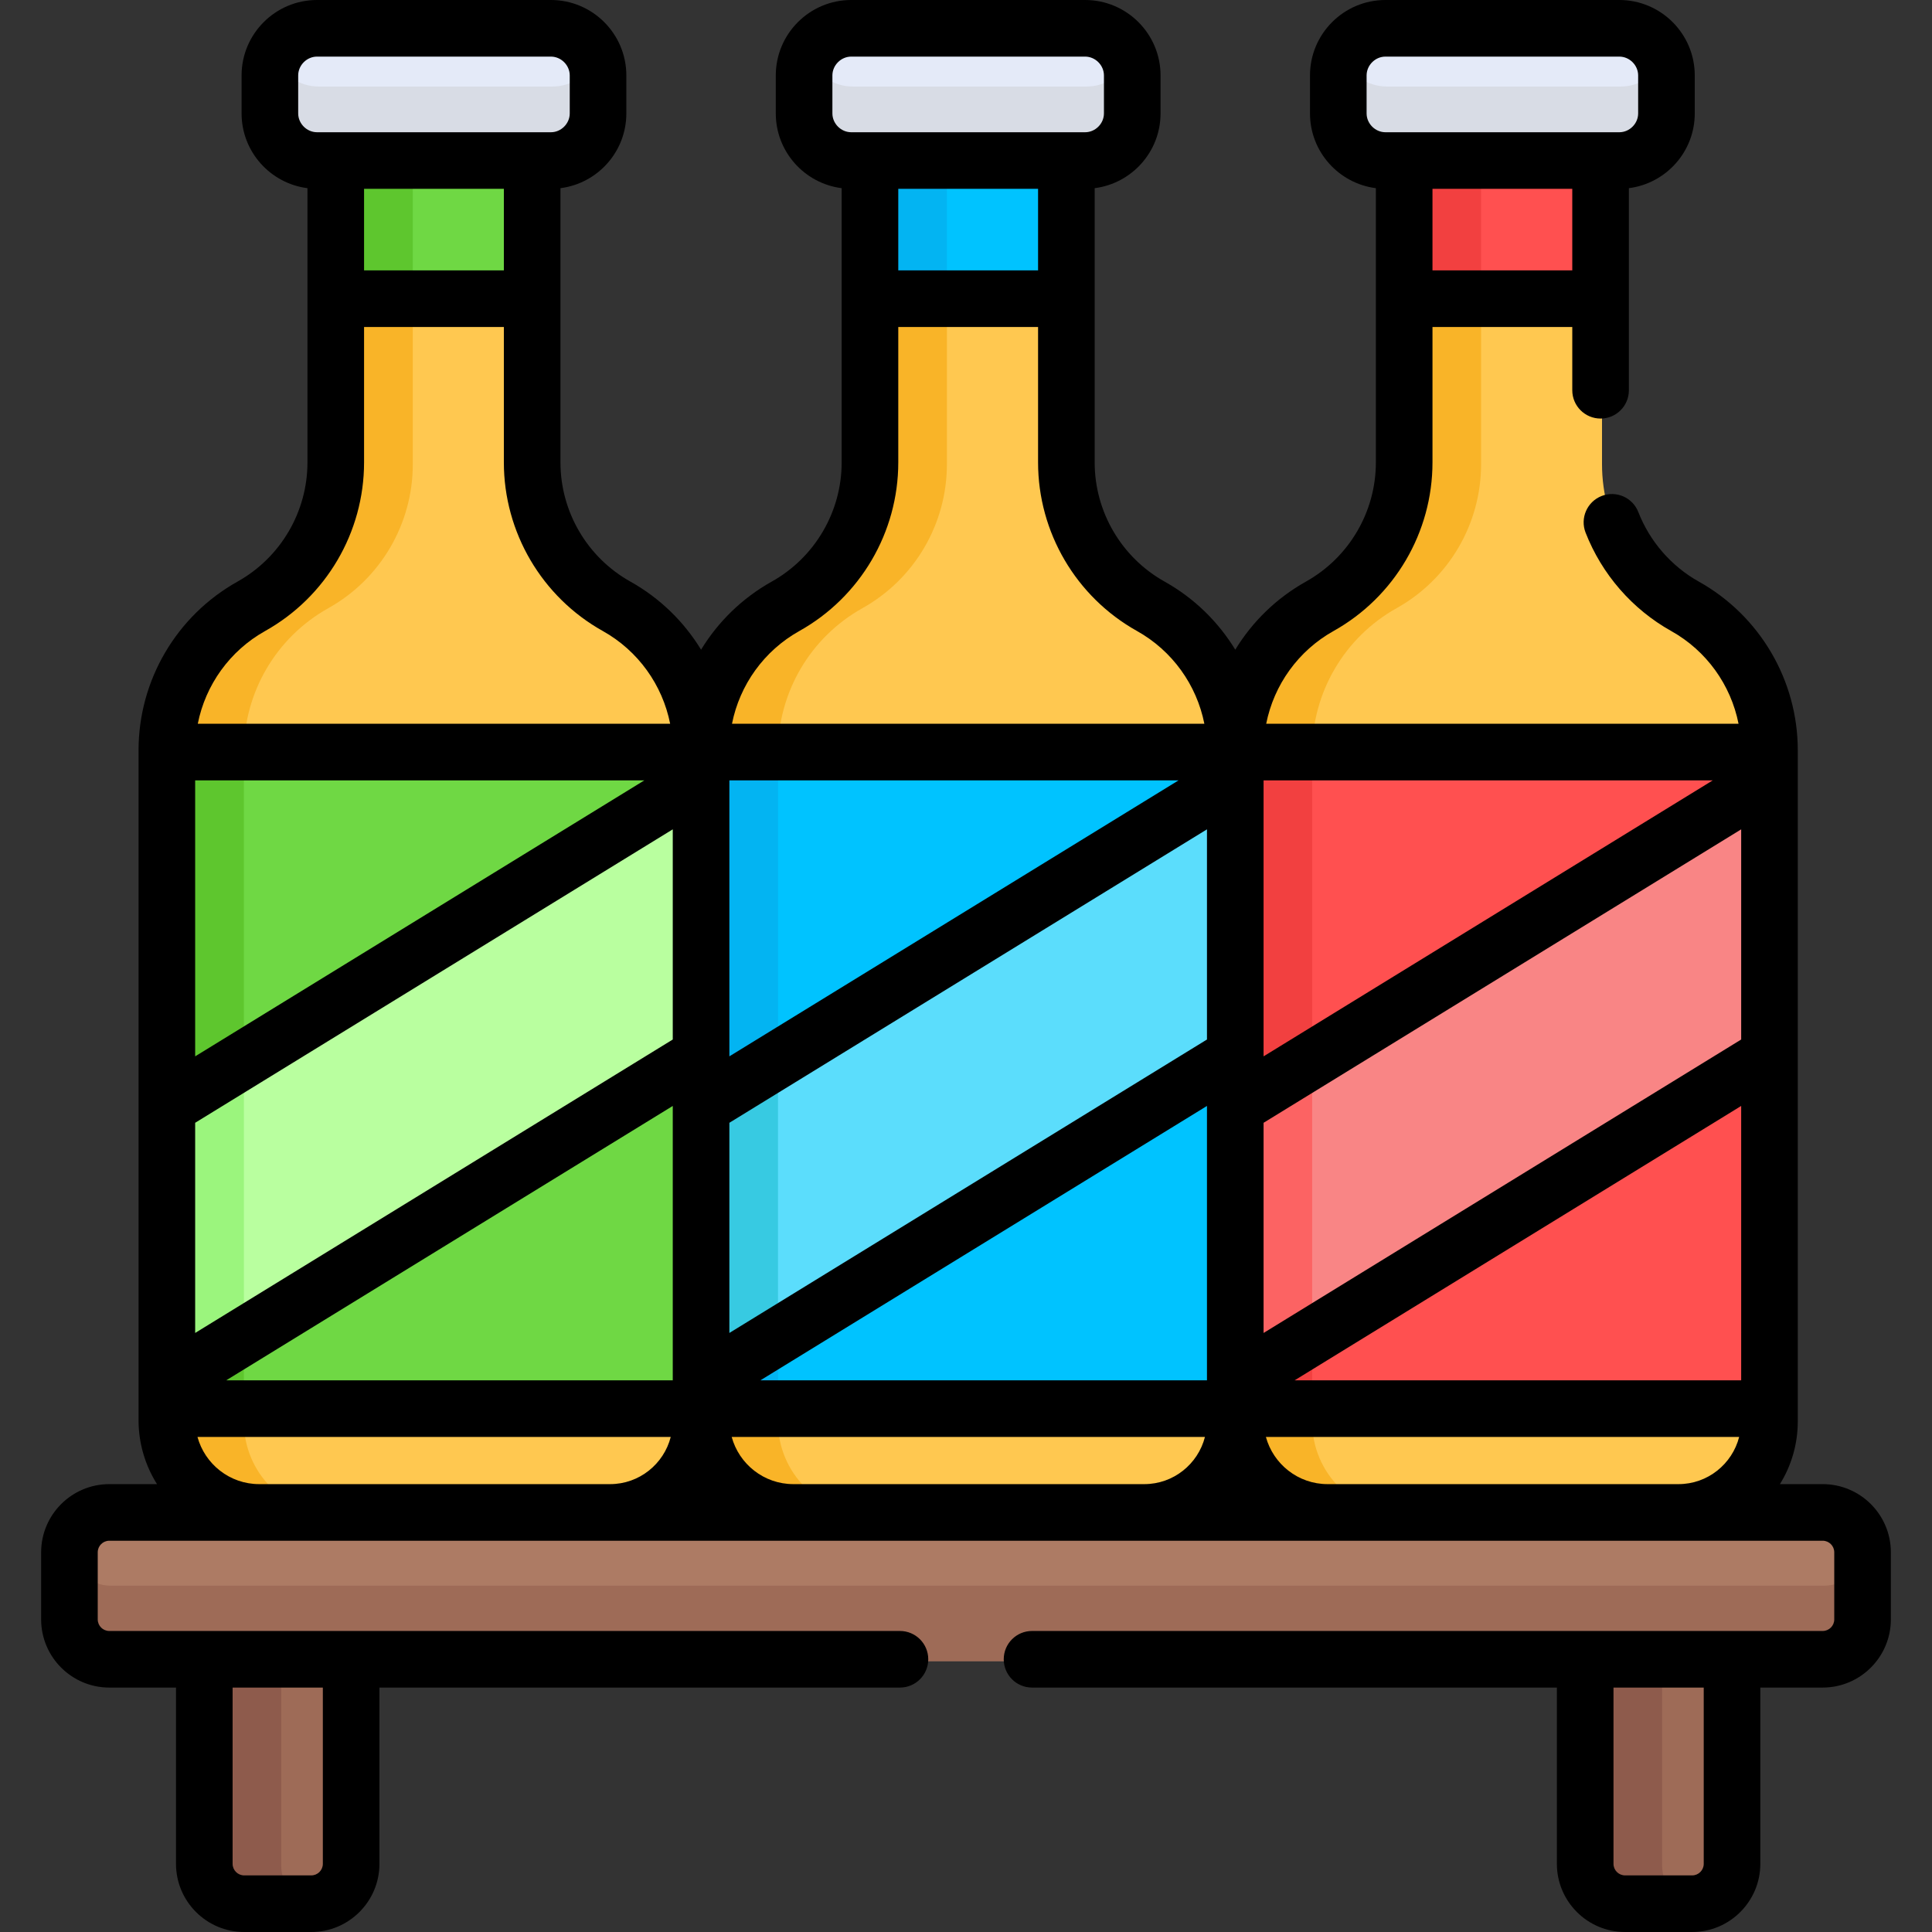 <?xml version="1.0" encoding="UTF-8"?> <!-- Generator: Adobe Illustrator 19.0.0, SVG Export Plug-In . SVG Version: 6.00 Build 0) --> <svg xmlns="http://www.w3.org/2000/svg" xmlns:xlink="http://www.w3.org/1999/xlink" id="Capa_1" x="0px" y="0px" viewBox="0 0 512.001 512.001" style="enable-background:new 0 0 512.001 512.001;" xml:space="preserve"><rect x="0" y="0" width="512.001" height="512.001" fill="#333333" stroke="none"/> <path style="fill:#9E6B57;" d="M420.473,435.214v59.21c0,5.834,4.73,10.565,10.565,10.565h17.786c5.834,0,10.565-4.73,10.565-10.565 v-59.21H420.473z"></path> <path style="fill:#8E5B4C;" d="M440.475,494.423v-59.21h-20.001v59.21c0,5.834,4.73,10.565,10.565,10.565h17.786 c0.374,0,0.743-0.021,1.107-0.059C444.618,504.376,440.475,499.883,440.475,494.423z"></path> <path style="fill:#FFC850;" d="M424.551,123.023V43.035h-52.048v79.989c0,15.83-8.562,30.423-22.38,38.145l0,0 c-13.819,7.722-22.38,22.315-22.38,38.145v177.523c0,13.51,10.953,24.462,24.462,24.462h46.323h46.67 c13.319,0,24.115-10.797,24.115-24.115v-177.87c0-15.83-8.562-30.423-22.38-38.145l0,0 C433.112,153.446,424.551,138.853,424.551,123.023z"></path> <path style="fill:#F9B428;" d="M347.742,376.837V199.314c0-15.83,8.562-30.423,22.38-38.145l0,0 c13.819-7.722,22.38-22.314,22.38-38.145V43.035h-20.001v79.989c0,15.83-8.562,30.423-22.38,38.145l0,0 c-13.819,7.722-22.38,22.315-22.38,38.145v177.523c0,13.511,10.952,24.462,24.462,24.462h20.001 C358.695,401.299,347.742,390.347,347.742,376.837z"></path> <rect x="327.742" y="199.792" style="fill:#FF5050;" width="141.569" height="174.001"></rect> <rect x="327.742" y="199.792" style="fill:#F24040;" width="20.001" height="174.001"></rect> <rect x="372.505" y="41.022" style="fill:#FF5050;" width="52.053" height="38.623"></rect> <rect x="372.505" y="43.033" style="fill:#F24040;" width="20.001" height="36.607"></rect> <path style="fill:#E4EAF8;" d="M429.518,7.989h-61.982c-6.87,0-12.492,5.621-12.492,12.492v10.063 c0,6.87,5.621,12.492,12.492,12.492h61.982c6.87,0,12.492-5.621,12.492-12.492V20.48C442.009,13.61,436.388,7.989,429.518,7.989z"></path> <path style="fill:#D8DCE5;" d="M429.518,22.931h-61.982c-5.086,0-9.481-3.084-11.424-7.471c-0.682,1.539-1.068,3.236-1.068,5.02 v10.063c0,6.87,5.621,12.492,12.492,12.492h61.982c6.87,0,12.492-5.621,12.492-12.492V20.48c0-1.784-0.386-3.481-1.068-5.02 C438.998,19.847,434.603,22.931,429.518,22.931z"></path> <path style="fill:#9E6B57;" d="M54.522,435.214v59.21c0,5.834,4.73,10.565,10.565,10.565h17.786c5.834,0,10.565-4.73,10.565-10.565 v-59.21H54.522z"></path> <path style="fill:#8E5B4C;" d="M74.524,494.423v-59.21H54.522v59.21c0,5.834,4.73,10.565,10.565,10.565h17.786 c0.374,0,0.743-0.021,1.107-0.059C78.667,504.376,74.524,499.883,74.524,494.423z"></path> <path style="fill:#AD7B64;" d="M483.417,401.299H29.347c-5.834,0-10.565,4.73-10.565,10.565v17.786 c0,5.834,4.73,10.565,10.565,10.565h454.069c5.834,0,10.565-4.73,10.565-10.565v-17.786 C493.982,406.029,489.252,401.299,483.417,401.299z"></path> <path style="fill:#9E6B57;" d="M483.417,420.225H29.347c-5.462,0-9.956-4.146-10.507-9.464c-0.038,0.362-0.058,0.729-0.058,1.101 v17.786c0,5.834,4.73,10.565,10.565,10.565h454.069c5.834,0,10.565-4.73,10.565-10.565v-17.786c0-0.372-0.02-0.739-0.058-1.101 C493.373,416.079,488.88,420.225,483.417,420.225z"></path> <polygon style="fill:#F98585;" points="327.741,367.149 469.312,280.165 469.312,206.861 327.741,293.845 "></polygon> <polygon style="fill:#FC6363;" points="327.741,367.149 347.742,354.86 347.742,281.555 327.741,293.845 "></polygon> <path style="fill:#FFC850;" d="M282.99,123.023V43.035h-52.048v79.989c0,15.83-8.562,30.423-22.38,38.145l0,0 c-13.819,7.722-22.38,22.315-22.38,38.145v177.523c0,13.51,10.953,24.462,24.462,24.462h46.323h46.67 c13.319,0,24.115-10.797,24.115-24.115v-177.87c0-15.83-8.562-30.423-22.38-38.145l0,0 C291.552,153.446,282.99,138.853,282.99,123.023z"></path> <path style="fill:#F9B428;" d="M206.181,376.837V199.314c0-15.83,8.562-30.423,22.38-38.145l0,0 c13.819-7.722,22.38-22.314,22.38-38.145V43.035h-20.001v79.989c0,15.83-8.562,30.423-22.38,38.145l0,0 c-13.819,7.722-22.38,22.315-22.38,38.145v177.523c0,13.511,10.952,24.462,24.462,24.462h20.001 C217.134,401.299,206.181,390.347,206.181,376.837z"></path> <rect x="186.183" y="199.792" style="fill:#00C3FF;" width="141.569" height="174.001"></rect> <rect x="186.183" y="199.792" style="fill:#03B4F2;" width="20.001" height="174.001"></rect> <rect x="230.946" y="41.022" style="fill:#00C3FF;" width="52.053" height="38.623"></rect> <rect x="230.946" y="43.033" style="fill:#03B4F2;" width="20.001" height="36.607"></rect> <path style="fill:#E4EAF8;" d="M287.956,7.989h-61.982c-6.87,0-12.492,5.621-12.492,12.492v10.063 c0,6.87,5.621,12.492,12.492,12.492h61.982c6.87,0,12.492-5.621,12.492-12.492V20.48C300.448,13.61,294.827,7.989,287.956,7.989z"></path> <path style="fill:#D8DCE5;" d="M287.957,22.931h-61.982c-5.086,0-9.481-3.084-11.424-7.471c-0.682,1.539-1.068,3.236-1.068,5.02 v10.063c0,6.87,5.621,12.492,12.492,12.492h61.982c6.87,0,12.492-5.621,12.492-12.492V20.48c0-1.784-0.386-3.481-1.068-5.02 C297.437,19.847,293.043,22.931,287.957,22.931z"></path> <polygon style="fill:#5BDDFC;" points="186.18,367.149 327.751,280.165 327.751,206.861 186.18,293.845 "></polygon> <polygon style="fill:#37CAE2;" points="186.18,367.149 206.181,354.86 206.181,281.555 186.18,293.845 "></polygon> <path style="fill:#FFC850;" d="M141.444,123.023V43.035H89.395v79.989c0,15.83-8.562,30.423-22.38,38.145l0,0 c-13.819,7.722-22.38,22.315-22.38,38.145v177.523c0,13.51,10.953,24.462,24.462,24.462h46.323h46.67 c13.319,0,24.115-10.797,24.115-24.115v-177.87c0-15.83-8.562-30.423-22.38-38.145l0,0 C150.005,153.446,141.444,138.853,141.444,123.023z"></path> <path style="fill:#F9B428;" d="M64.636,376.837V199.314c0-15.83,8.562-30.423,22.38-38.145l0,0 c13.819-7.722,22.38-22.314,22.38-38.145V43.035H89.395v79.989c0,15.83-8.562,30.423-22.38,38.145l0,0 c-13.819,7.722-22.38,22.315-22.38,38.145v177.523c0,13.511,10.952,24.462,24.462,24.462h20.001 C75.588,401.299,64.636,390.347,64.636,376.837z"></path> <rect x="44.635" y="199.792" style="fill:#6FD844;" width="141.569" height="174.001"></rect> <rect x="44.635" y="199.792" style="fill:#5EC62E;" width="20.001" height="174.001"></rect> <rect x="89.397" y="41.022" style="fill:#6FD844;" width="52.053" height="38.623"></rect> <rect x="89.397" y="43.033" style="fill:#5EC62E;" width="20.001" height="36.607"></rect> <path style="fill:#E4EAF8;" d="M146.411,7.989H84.429c-6.87,0-12.492,5.621-12.492,12.492v10.063c0,6.87,5.621,12.492,12.492,12.492 h61.982c6.87,0,12.492-5.621,12.492-12.492V20.48C158.903,13.61,153.281,7.989,146.411,7.989z"></path> <path style="fill:#D8DCE5;" d="M146.411,22.931H84.429c-5.086,0-9.481-3.084-11.424-7.471c-0.682,1.539-1.068,3.236-1.068,5.02 v10.063c0,6.87,5.621,12.492,12.492,12.492h61.982c6.87,0,12.492-5.621,12.492-12.492V20.48c0-1.784-0.386-3.481-1.068-5.02 C155.89,19.847,151.496,22.931,146.411,22.931z"></path> <polygon style="fill:#B9FF9F;" points="44.635,367.149 186.205,280.165 186.205,206.861 44.635,293.845 "></polygon> <polygon style="fill:#9BF57D;" points="44.635,367.149 64.636,354.86 64.636,281.555 44.635,293.845 "></polygon> <path d="M483.036,393.31h-11.338c2.997-4.831,4.733-10.524,4.733-16.615c0-7.691,0-172.714,0-177.392v-0.478 c0-18.529-10.049-35.654-26.224-44.694c-7.286-4.071-12.982-10.619-16.037-18.437c-1.508-3.858-5.856-5.764-9.716-4.255 c-3.858,1.507-5.764,5.857-4.256,9.716c4.317,11.049,12.377,20.308,22.69,26.072c9.355,5.228,15.805,14.283,17.845,24.575H335.557 c2.04-10.293,8.49-19.348,17.843-24.575c16.175-9.039,26.224-26.164,26.224-44.692V86.653h37.047v16.77c0,4.142,3.357,7.5,7.5,7.5 s7.5-3.358,7.5-7.5c0-23.36,0-28.612,0-53.555c9.829-1.251,17.458-9.65,17.458-19.813V19.992C449.129,8.969,440.161,0,429.138,0 h-61.983c-11.024,0-19.992,8.969-19.992,19.992v10.063c0,10.164,7.629,18.562,17.459,19.813c0,8.469,0,65.939,0,72.667 c0,13.1-7.104,25.208-18.54,31.598c-7.823,4.372-14.208,10.641-18.721,18.041c-4.513-7.4-10.898-13.669-18.722-18.04 c-11.436-6.391-18.539-18.499-18.539-31.598V49.868l0,0c9.829-1.251,17.458-9.65,17.458-19.813V19.992 C307.559,8.969,298.59,0,287.566,0h-61.983c-11.023,0-19.991,8.969-19.991,19.992v10.063c0,10.164,7.629,18.562,17.458,19.813 c0,8.469,0,65.939,0,72.667c0,13.1-7.104,25.208-18.538,31.598c-7.824,4.372-14.209,10.641-18.722,18.041 c-4.512-7.4-10.897-13.668-18.721-18.04c-11.437-6.391-18.54-18.498-18.54-31.598c0-6.729,0-64.197,0-72.667 c9.83-1.251,17.459-9.65,17.459-19.813V19.992C165.988,8.969,157.02,0,145.996,0H84.013C72.99,0,64.022,8.969,64.022,19.992v10.063 c0,10.164,7.629,18.562,17.458,19.813c0,8.469,0,65.939,0,72.667c0,13.1-7.104,25.208-18.538,31.598 c-16.175,9.039-26.224,26.164-26.224,44.693v0.478c0,2.945,0,171.044,0,177.045c0,6.228,1.797,12.042,4.891,16.962H28.967 c-9.962,0-18.065,8.105-18.065,18.065v17.786c0,9.961,8.104,18.065,18.065,18.065h17.675v46.709c0,9.961,8.104,18.065,18.064,18.065 h17.786c9.962,0,18.065-8.104,18.065-18.065v-46.709h137.942c4.143,0,7.5-3.358,7.5-7.5c0-4.142-3.357-7.5-7.5-7.5 c-11.71,0-198.971,0-209.534,0c-1.689,0-3.064-1.375-3.064-3.064v-17.787c0-1.689,1.375-3.064,3.064-3.064 c15.648,0,433.901,0,454.069,0c1.689,0,3.064,1.375,3.064,3.064v17.786c0,1.689-1.375,3.064-3.064,3.064 c-8.626,0-202.323,0-209.534,0c-4.143,0-7.5,3.358-7.5,7.5c0,4.142,3.357,7.5,7.5,7.5h139.09v46.709 c0,9.961,8.104,18.065,18.065,18.065h17.786c9.961,0,18.064-8.104,18.064-18.065v-46.709h16.527c9.962,0,18.065-8.104,18.065-18.065 v-17.786C501.102,401.414,492.998,393.31,483.036,393.31z M416.67,71.652h-37.047V50.046h37.047V71.652z M362.164,30.055V19.992 c0-2.705,2.286-4.991,4.991-4.991h61.983c2.705,0,4.99,2.286,4.99,4.991v10.063c0,2.705-2.285,4.991-4.99,4.991l0,0l0,0h-61.983 c-0.003,0,0,0,0,0l0,0C364.45,35.045,362.164,32.76,362.164,30.055z M61.643,447.226h23.914v46.709c0,1.689-1.375,3.064-3.064,3.064 H64.707c-1.689,0-3.063-1.375-3.063-3.064L61.643,447.226L61.643,447.226z M79.023,30.055V19.992c0-2.705,2.285-4.991,4.99-4.991 h61.983c2.705,0,4.991,2.286,4.991,4.991v10.063c0,2.705-2.286,4.991-4.991,4.991l0,0c-0.003,0,0,0,0,0H84.013l0,0l0,0 C81.308,35.045,79.023,32.76,79.023,30.055z M133.528,50.046v21.606H96.481V50.046H133.528z M70.259,167.227 c16.174-9.039,26.222-26.164,26.222-44.693V86.653h37.047v35.881c0,18.528,10.048,35.654,26.224,44.693 c9.354,5.227,15.803,14.282,17.843,24.574H52.415C54.454,181.51,60.905,172.455,70.259,167.227z M51.719,206.804H170.76 L51.719,279.945V206.804z M161.675,393.31H68.682c-7.808,0-14.384-5.31-16.349-12.504h125.42 C175.917,387.982,169.414,393.31,161.675,393.31z M178.29,293.356v72.449H59.939l118.351-72.717L178.29,293.356L178.29,293.356z M178.29,275.482L51.719,353.249v-55.698l126.571-77.768L178.29,275.482L178.29,275.482z M220.594,30.055V19.992 c0-2.705,2.285-4.991,4.99-4.991h61.983c2.705,0,4.99,2.286,4.99,4.991v10.063c0,2.705-2.285,4.991-4.99,4.991l0,0 c-0.003,0-0.003,0-0.003,0h-61.979c0,0,0.003,0,0,0l0,0C222.879,35.045,220.594,32.76,220.594,30.055z M275.1,50.046v21.606h-37.047 V50.046H275.1z M211.831,167.227c16.174-9.04,26.222-26.165,26.222-44.693V86.653H275.1v35.881 c0,18.528,10.048,35.653,26.223,44.693c9.355,5.227,15.804,14.282,17.844,24.574H193.986 C196.026,181.51,202.475,172.455,211.831,167.227z M193.291,279.677v-72.873h119.041l-119.041,73.141L193.291,279.677 L193.291,279.677z M303.245,393.31h-92.993c-7.808,0-14.383-5.31-16.348-12.504h125.42 C317.488,387.982,310.986,393.31,303.245,393.31z M319.86,293.356v72.449H201.509l118.351-72.717V293.356z M319.86,275.482 L193.29,353.249v-55.698l126.571-77.768V275.482z M334.861,279.677v-72.873h119.041l-119.041,73.141V279.677z M444.817,393.31 h-92.994c-7.808,0-14.383-5.31-16.348-12.504h125.42C459.059,387.982,452.556,393.31,444.817,393.31z M461.432,365.805H343.081 l118.351-72.717V365.805z M461.432,275.482l-126.571,77.768v-55.698l126.571-77.768L461.432,275.482L461.432,275.482z M451.508,493.935c0,1.689-1.374,3.064-3.063,3.064h-17.787c-1.689,0-3.064-1.375-3.064-3.064v-46.709h23.914V493.935z"></path> <g> </g> <g> </g> <g> </g> <g> </g> <g> </g> <g> </g> <g> </g> <g> </g> <g> </g> <g> </g> <g> </g> <g> </g> <g> </g> <g> </g> <g> </g> </svg> 